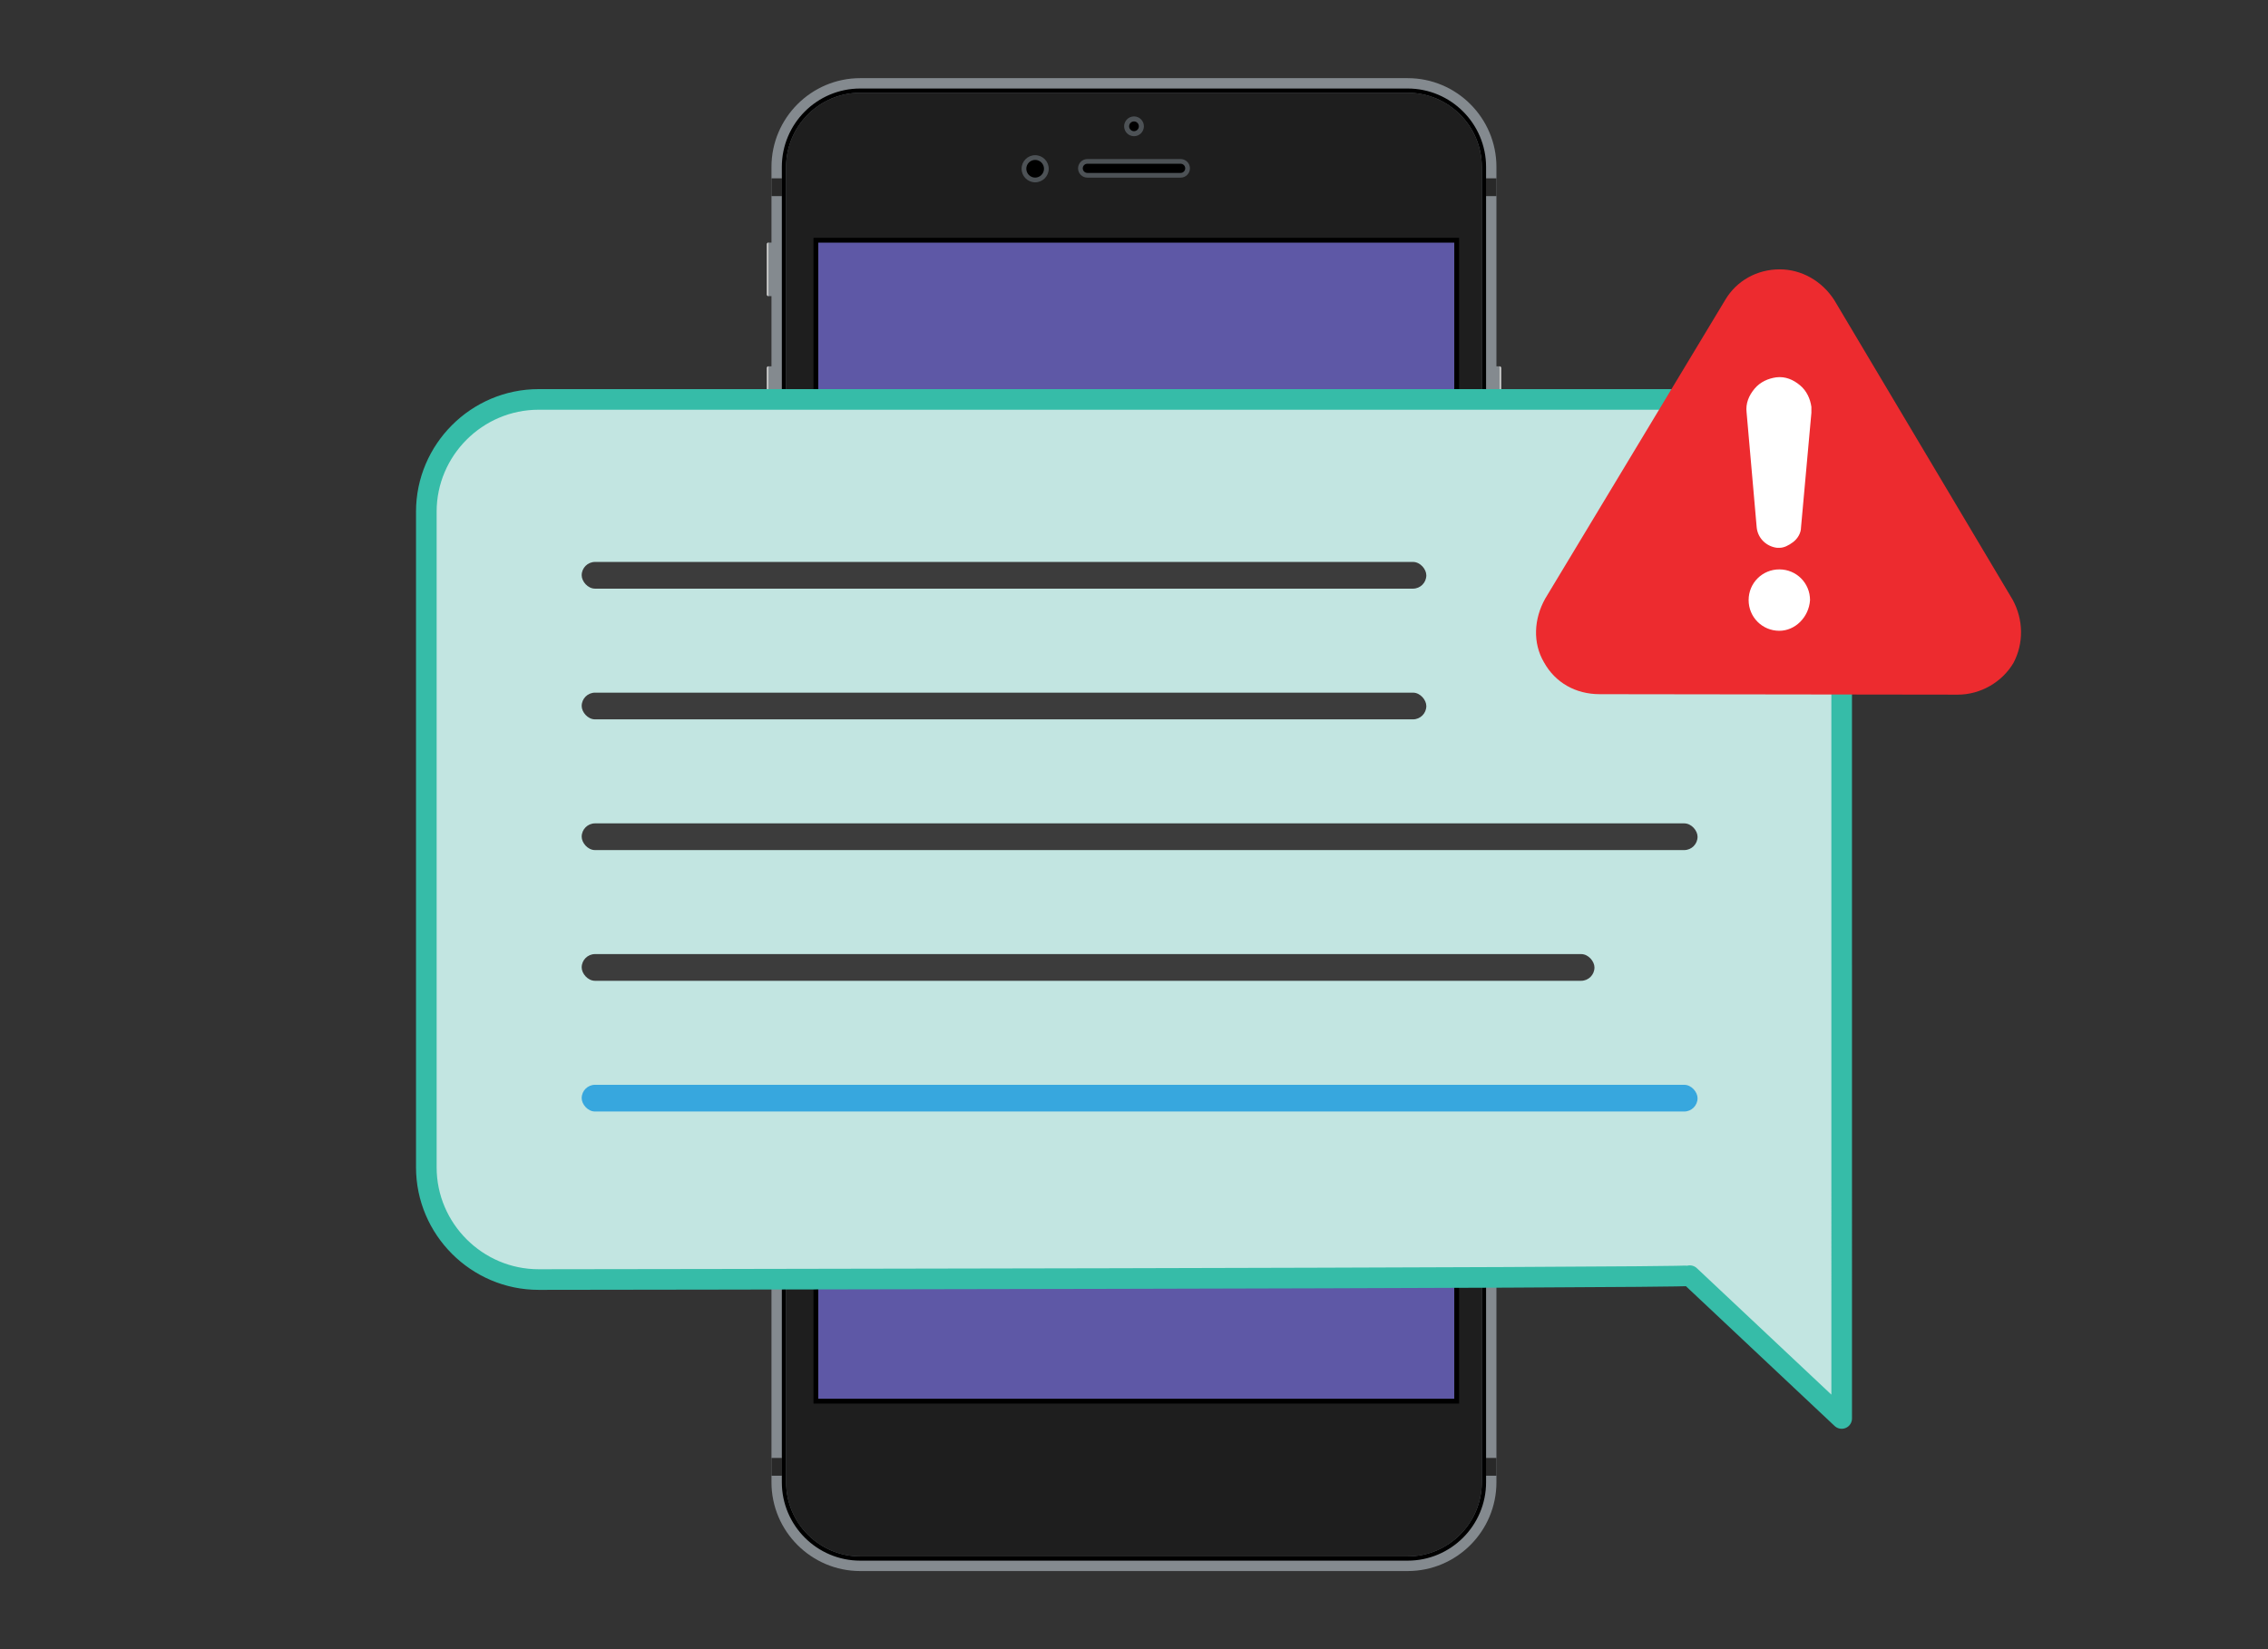 <?xml version="1.0" encoding="UTF-8"?>
<svg id="Layer_1" data-name="Layer 1" xmlns="http://www.w3.org/2000/svg" viewBox="0 0 1100 800">
  <rect x="0" y="0" width="1100" height="800" fill="#333333" stroke="none"/>
  <defs>
    <style>
      .cls-1 {
        fill: #3c3c3c;
      }

      .cls-2 {
        fill: #cacac9;
      }

      .cls-3 {
        fill: #37a7de;
      }

      .cls-4 {
        fill: #292929;
      }

      .cls-5 {
        fill: #1e1e1e;
      }

      .cls-6 {
        fill: #848a8f;
      }

      .cls-7 {
        fill: #fff;
      }

      .cls-8 {
        fill: #5e58a6;
      }

      .cls-9 {
        fill: #c2e5e1;
        stroke: #36bca8;
        stroke-linejoin: round;
        stroke-width: 10px;
      }

      .cls-10 {
        fill: #ed2b2f;
      }

      .cls-11 {
        fill: #4d5256;
      }
    </style>
  </defs>
  <g>
    <path class="cls-6" d="M727.29,177.69h-1.51v-96.72c0-23.74-19.32-43.06-43.06-43.06h-265.49c-23.74,0-43.06,19.32-43.06,43.06v36.71h-1.47c-.43,0-.79.38-.79.86v24.25c0,.47.35.86.79.86h1.47v34.05h-1.47c-.43,0-.79.38-.79.86v43.68c0,.47.35.86.79.86h1.47v10.73h-1.47c-.43,0-.79.38-.79.86v43.68c0,.47.35.86.79.86h1.47v439.82c0,23.74,19.32,43.06,43.06,43.06h265.49c23.74,0,43.06-19.32,43.06-43.06V223.09h1.51c.43,0,.79-.38.79-.86v-43.68c0-.47-.35-.86-.79-.86Z"/>
    <rect class="cls-4" x="720.73" y="707.24" width="5.06" height="8.62"/>
    <rect class="cls-4" x="374.17" y="86.51" width="5.06" height="8.62"/>
    <rect class="cls-4" x="720.73" y="86.51" width="5.06" height="8.62"/>
    <rect class="cls-4" x="374.17" y="707.24" width="5.06" height="8.62"/>
    <path class="cls-2" d="M727.29,223.09c.44,0,.79-.38.79-.86v-43.68c0-.47-.35-.86-.79-.86v45.4Z"/>
    <path class="cls-2" d="M372.71,117.68c-.43,0-.79.38-.79.86v24.25c0,.47.35.86.79.86v-25.96Z"/>
    <path class="cls-2" d="M372.71,233.82c-.43,0-.79.38-.79.86v43.68c0,.47.35.86.79.86v-45.4Z"/>
    <path class="cls-2" d="M372.71,177.69c-.43,0-.79.38-.79.86v43.68c0,.47.35.86.79.86v-45.4Z"/>
    <rect class="cls-6" x="526.43" y="711.55" width="47.67" height="2.56"/>
    <path class="cls-5" d="M417.23,45h265.49c19.85,0,35.97,16.12,35.97,35.97v638.06c0,19.85-16.12,35.97-35.97,35.97h-265.49c-19.85,0-35.97-16.12-35.97-35.97V80.97c0-19.85,16.12-35.97,35.97-35.97Z"/>
    <path d="M682.73,42.94h-265.5c-20.97,0-38.03,17.05-38.03,38.03v638.06c0,20.97,17.05,38.03,38.03,38.03h265.5c20.96,0,38.03-17.05,38.03-38.03V80.97c0-20.97-17.06-38.03-38.03-38.03ZM718.7,719.03c0,19.83-16.13,35.97-35.97,35.97h-265.5c-19.83,0-35.97-16.13-35.97-35.97V80.97c0-19.83,16.13-35.97,35.97-35.97h265.5c19.83,0,35.97,16.13,35.97,35.97v638.06Z"/>
    <rect class="cls-8" x="396.85" y="117.62" width="308.53" height="560.93"/>
    <path d="M394.55,115.35v565.52h313.13V115.35h-313.13ZM705.37,678.57h-308.53V117.64h308.53v560.93Z"/>
    <path class="cls-11" d="M502.06,88.44c-3.63,0-6.58-2.95-6.58-6.58s2.95-6.58,6.58-6.58,6.58,2.95,6.58,6.58-2.95,6.58-6.58,6.58Z"/>
    <path d="M502.06,77.57c-2.37,0-4.29,1.92-4.29,4.29s1.93,4.29,4.29,4.29,4.29-1.93,4.29-4.29-1.92-4.29-4.29-4.29Z"/>
    <path class="cls-11" d="M572.62,86.17h-45.23c-2.49,0-4.52-2.02-4.52-4.51s2.03-4.51,4.52-4.51h45.23c2.49,0,4.51,2.02,4.51,4.51s-2.03,4.51-4.51,4.51Z"/>
    <path d="M527.38,79.43c-1.23,0-2.23,1-2.23,2.22s1,2.23,2.23,2.23h45.23c1.23,0,2.23-1,2.23-2.23s-1-2.22-2.23-2.22h-45.23Z"/>
    <path class="cls-11" d="M554.8,61.27c0-2.65-2.15-4.8-4.79-4.8s-4.8,2.15-4.8,4.8,2.15,4.8,4.8,4.8,4.79-2.15,4.79-4.8Z"/>
    <path d="M552.36,61.27c0-1.3-1.06-2.36-2.36-2.36s-2.36,1.06-2.36,2.36,1.06,2.36,2.36,2.36,2.36-1.06,2.36-2.36Z"/>
  </g>
  <path class="cls-9" d="M206.77,248.22v318.02c0,29.95,24.5,54.46,54.46,54.46,0,0,553.81-.65,558.33-1.88l73.67,69.27V248.22c0-29.95-24.5-54.46-54.46-54.46H261.23c-29.95,0-54.46,24.5-54.46,54.46Z"/>
  <g>
    <polygon class="cls-7" points="855.03 158.27 816.64 229.61 816.56 291.04 854.82 321.23 901.66 310.12 918.27 265.81 884.68 167.23 855.03 158.27"/>
    <path class="cls-10" d="M976.02,290.7l-86.37-145.12c-6.05-9.38-15.97-14.91-26.44-14.92-11.03-.01-20.96,5.49-26.48,14.85l-87.3,144.89c-5.53,9.92-6.09,21.49-.59,30.87,5.5,9.93,15.42,15.46,27,15.47l173.67.23c11.03.01,21.51-6.04,27.04-15.4,4.97-9.37,4.99-20.94-.51-30.88ZM862.97,305.99c-8.27-.01-14.88-6.64-14.87-14.91.01-8.27,6.64-14.88,14.91-14.87s14.88,6.64,14.87,14.91c-.56,8.27-7.19,14.88-14.91,14.87ZM878.55,200.15l-5.04,55.68c0,2.76-1.66,5.51-3.87,7.16-2.21,1.65-4.41,2.75-6.62,2.75q-.55,0-1.1,0c-4.96-.56-9.37-4.42-9.91-9.94l-4.89-55.69c-.55-4.41,1.11-8.27,3.87-11.57,2.76-3.3,6.62-4.95,10.48-5.5,4.41-.55,8.27,1.11,11.57,3.87,3.3,2.76,4.95,6.62,5.5,10.48,0,1.1,0,2.21,0,2.76Z"/>
  </g>
  <rect class="cls-1" x="282.12" y="272.59" width="409.66" height="12.96" rx="6.48" ry="6.48"/>
  <rect class="cls-1" x="282.12" y="336" width="409.66" height="12.96" rx="6.48" ry="6.48"/>
  <rect class="cls-3" x="282.12" y="526.23" width="541.21" height="12.96" rx="6.48" ry="6.48"/>
  <rect class="cls-1" x="282.12" y="462.82" width="491.21" height="12.96" rx="6.48" ry="6.48"/>
  <rect class="cls-1" x="282.12" y="399.41" width="541.21" height="12.96" rx="6.48" ry="6.48"/>
</svg>